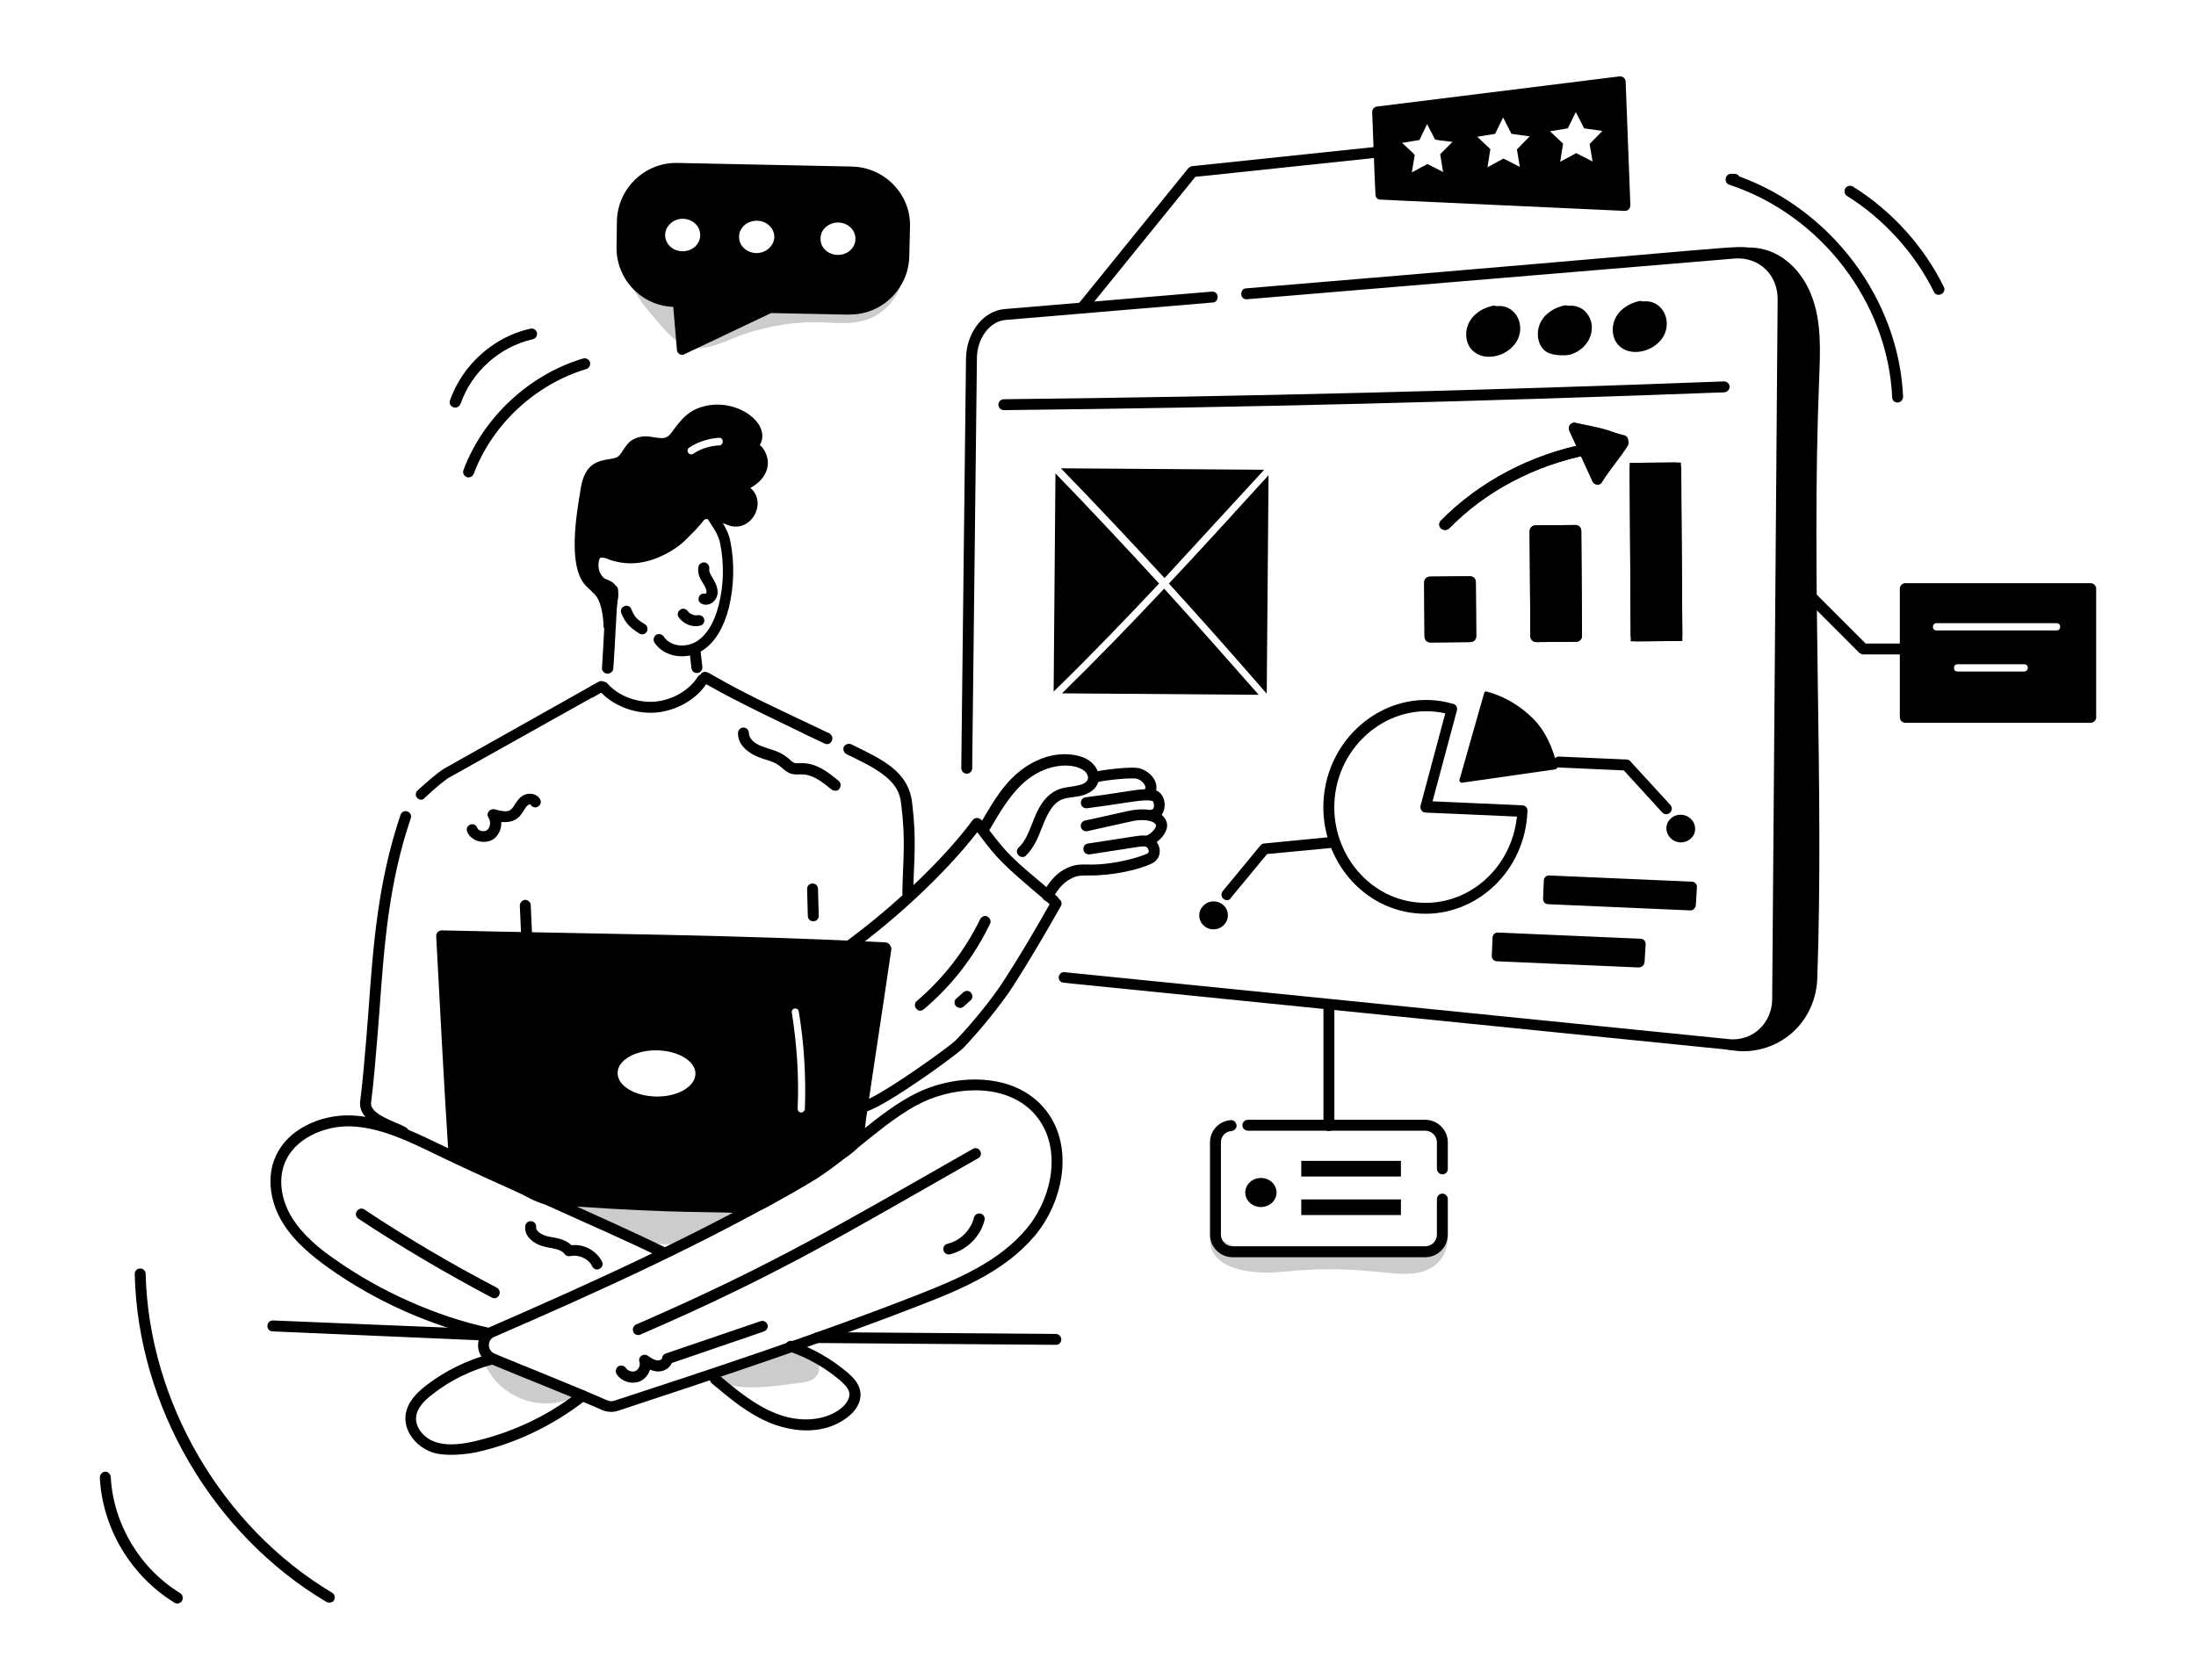 <svg xmlns="http://www.w3.org/2000/svg" width="603.9" height="462.064" viewBox="23.05 53.988 603.9 462.064"><path fill="#ccc" d="M180.1 386.6c8.4.6 15 7.9 23.3 9.4 8.9 1.5 17.3-3.9 24.7-9-17.6.7-35.2-.2-52.6-2.8M219.8 432.2l.5.5M242.8 434.4c2-.2 4.2-.7 5.1-2.4.9-1.6.2-3.7-1.1-4.9-1.3-1.3-3-2-4.7-2.6-1.5-.6-9.3 3.9-11.2 4.5-4.1 1.4-8.3 2.2-12.4 3.4 6.1 5.1 17.1 2.8 24.3 2zM156.5 429.5c4.8 10 17.3 13.6 26.7 7.6-7-2.9-14-5.8-21.1-8.7"></path><path d="M188.8 441.9c-8.9-3.9-20.9-8.6-30.8-12.7l-.1-.1c-4.5-1.9-4.5-8.2-.1-10.1 28-12.2 57.7-25.6 86.5-42.3 10.2-5.9 20.1-16.9 31.1-22.2 10.9-5.2 26.4-5.5 34.7 4.2 8.6 10 5.5 25.6-2.4 35.1-7.9 9.4-19.2 14.4-31.1 19-28.2 11-57.7 20.7-83.8 29.3-1.3.4-2.7.3-4-.2zm-29.6-15.5c9.9 4.1 21.8 8.8 30.9 12.8.6.2 1.2.3 1.8.1 26-8.5 55.5-18.2 83.6-29.2 11.5-4.5 22.5-9.3 29.9-18.2 7.1-8.5 9.9-22.4 2.4-31.2-7.3-8.6-21.2-8.2-31.1-3.5-10.4 5-20.6 16.1-30.9 22.1-28.9 16.8-58.7 30.2-86.8 42.4-1 .4-1.5 1.3-1.5 2.3 0 1 .6 1.9 1.5 2.3l-.5 1.4.7-1.3zm147.3-33.6z"></path><path d="M156.9 422.1c-15.2-3.3-30.7-10.2-43.7-19.5-4-2.9-9-6.8-12.3-12.1-3.5-5.6-4.4-12.1-2.5-17.3 3.2-8.9 13.3-12.7 21.2-12.4 8.6.3 16.6 4.2 23.7 7.6 17.4 8.4 45.7 20.4 63.1 28.9.7.4 1.1 1.3.7 2-.4.7-1.3 1.1-2 .7-17.4-8.4-45.7-20.4-63.1-28.9-6.8-3.3-14.5-7-22.5-7.3-7.2-.2-15.7 3.3-18.3 10.5-1.6 4.4-.8 9.9 2.2 14.7 3 4.8 7.7 8.6 11.5 11.2 12.5 8.9 28.1 15.9 42.6 19 .8.2 1.3 1 1.2 1.8-.2.8-.9 1.3-1.8 1.1z"></path><path d="M133.1 366.6c-2.6-1.5-11.7-3.7-11-9.7.4-3.1.7-6.1 1-9.4.5-5.3.9-10.6 1.3-15.7 1.3-18.1 2.6-35.3 8.8-53.7.3-.8 1.1-1.2 1.9-.9.8.3 1.2 1.1.9 1.9-6.1 18-7.3 35-8.6 52.9-.4 5.1-.8 10.4-1.3 15.8-.3 3.3-.6 6.4-1 9.5-.4 3.3 7 5.3 9.6 6.8.7.4.9 1.3.5 2.1-.5.6-1.4.9-2.1.4zM137.8 273.5c-.6-.6-.5-1.6.1-2.1 2.6-2.4 5.9-5.2 7.3-6l39.3-22.1c.1-.1 2.4-1.4 3.2-1.8.7-.4 1.6-.1 2 .6.4.7.1 1.6-.6 2-4.4 2.5-2.9 1.7-3.3 1.8l-39.3 22c-.9.5-4 3-6.7 5.6-.4.6-1.4.6-2 0zM272.7 301.2c-.1 0-.1 0 0 0-.9 0-1.5-.7-1.5-1.5.1-8.8 1-13.8-.3-24.4-.4-3.4-1.4-6.8-9.7-11.2-1.8-.9-3.5-1.8-5.4-2.7-.7-.4-1-1.3-.7-2 .4-.7 1.3-1 2-.7 8.6 4.2 15.8 7.4 16.8 16.2 1.3 10.9.4 15.8.3 24.8-.1.8-.7 1.5-1.5 1.5zM249.8 258.5c-2.4-1.1-5.3-2.5-10.4-5-17.8-8.5-22.5-11.6-23.2-11.9-.7-.4-.9-1.4-.5-2.1.4-.7 1.3-.9 2.1-.5 11.1 6.4 18 9.4 33.3 16.7.7.4 1.1 1.3.7 2-.3.9-1.2 1.2-2 .8z"></path><path d="M187.9 244c-.5-.6-.5-1.6.1-2.1.6-.6 1.6-.5 2.1.1 3 3.4 8 5.3 12.9 5 4.8-.4 9.5-3 11.9-6.8.4-.7 1.4-.9 2.1-.5.7.4.9 1.4.5 2.1-2.9 4.6-8.4 7.7-14.2 8.2-6 .4-11.8-2-15.4-6zM190 239.3c-.8-.1-1.5-.8-1.4-1.6.5-7.9.6-11.7 1.2-20.6-1.7-.9-3.3-2-4.4-4-1.5-2.7-1.4-7.9 1.9-8.7 1.5-.4 2.9.1 4.2.6 11.5 4.1 21-7.3 24.6-12.4.6-.9 2-.8 2.5.2 1.8 3.3 4.5 6 5.3 10.1 1.2 6 1 12.3-.4 18.2-1.4 5.5-3.8 9.5-7.1 11.7-4.2 2.8-10.6 2.2-13.4-2.1-.4-.7-.2-1.6.5-2.1.7-.4 1.6-.2 2.1.5 1.9 2.9 6.3 3.1 9.2 1.2 2.7-1.8 4.7-5.1 5.9-9.9 1.4-5.5 1.5-11.3.4-16.9-.5-2.7-2.3-4.9-3.8-7.3-8.1 10.6-17.8 14.9-26.7 11.7-.7-.3-1.8-.7-2.4-.5-.5.1-1 2.7 0 4.4.8 1.4 2 2.2 4 3.2.6.3.9.8.8 1.5-.7 9.8-.7 13.2-1.3 21.5-.1.7-.8 1.3-1.7 1.3z"></path><path d="M198.8 228.2c-2.2-1.4-3.8-2.7-4.9-5.6-.3-.8.1-1.6.9-1.9.8-.3 1.6.1 1.9.9.8 2.2 1.9 3 3.7 4.1.7.4.9 1.4.5 2.1-.5.7-1.4.9-2.1.4zM215.3 218.1c.3-.7 1.1-1 1.8-.8.7-.6-.3-2.2-.8-3-.8-1.2-1.5-2.7-1.2-4.4.2-.8.9-1.3 1.8-1.2.8.2 1.3.9 1.2 1.8-.3 1.5 2.3 3.5 2.3 6.4 0 1.2-.7 2.4-1.7 3-1.9 1.1-4.2-.1-3.4-1.8zM213.2 237.8c-.2-1.6-.3-2.6-.5-4.3-.1-.8.5-1.6 1.3-1.7.8-.1 1.6.5 1.7 1.3.2 1.6.3 2.6.5 4.3.1.8-.5 1.6-1.3 1.7-.8.1-1.6-.4-1.7-1.3zM209.7 223.8c-.5-.7-.3-1.6.4-2.1s1.6-.3 2.1.4c.6.8 1.8 1.3 2.8 1.1.8-.1 1.6.4 1.7 1.2.2.8-.4 1.6-1.2 1.7-2.2.5-4.5-.5-5.8-2.3zM235.4 445.6c-6.4-2.5-11.6-6.9-16.6-11.1-.6-.5-.7-1.5-.2-2.1.5-.6 1.5-.7 2.1-.2 4.9 4.1 9.9 8.3 15.8 10.6 11.8 4.6 20.8-1.7 20.1-5.7-.2-1.3-1.4-2.4-2.5-3.4-4.1-3.5-9-6.3-14.1-8-.8-.3-1.2-1.1-.9-1.9.3-.8 1.1-1.2 1.9-.9 5.5 1.9 10.6 4.8 15.1 8.6 1.5 1.3 3.1 2.9 3.5 5.1.5 2.7-1 5.5-4 7.6-5.7 4.1-13.4 4-20.2 1.4zM141.7 453.4c-4.3-1.6-7.7-5.8-7.1-10.3.5-3.4 2.9-5.9 5.6-8 5.3-4.1 11.5-7.1 18-8.8.8-.2 1.6.3 1.8 1.1.2.8-.3 1.6-1.1 1.8-6.1 1.6-12 4.4-16.9 8.3-2 1.5-4.2 3.6-4.5 6.1-.4 3 2.2 6 5.2 7 3.7 1.3 8.3.5 12.2-.5 9.9-2.5 19.3-7 27.4-13.4.7-.5 1.6-.4 2.1.3s.4 1.6-.3 2.1c-9.2 7.2-19.7 12.1-30.3 14.4-2.1.4-8.2 1.3-12.1-.1zM166.4 312l-.4-8.9c0-.8.6-1.5 1.4-1.6.9 0 1.5.6 1.6 1.4l.4 8.9c0 .8-.6 1.5-1.4 1.6-.9 0-1.6-.6-1.6-1.4zM197.2 420.3c-.3-.8 0-1.6.8-2 38-16.5 56.7-27.9 92.6-48.3.7-.4 1.6-.2 2 .6.4.7.2 1.6-.6 2-36.1 20.5-54.7 32-92.9 48.5-.7.3-1.6 0-1.9-.8zM158.3 410.9c-12.5-6.6-24.9-13.9-36.7-21.7-.7-.5-.9-1.4-.4-2.1.5-.7 1.4-.9 2.1-.4 11.7 7.8 24 15 36.4 21.5.7.4 1 1.3.6 2-.3.8-1.2 1.1-2 .7zM192.6 431.9c-.4-.7-.2-1.6.5-2.1.7-.4 1.6-.2 2.1.5.5.8 1.8 1.2 2.6.8.9-.4 1.4-1.6 1.1-2.5-.5-1.4 1.1-2.5 2.3-1.7.8.6 1.8 1.2 2.7 1.3.6 0 1.2-.3 1.2-.6.1-.6.4-1.1 1-1.3l26.1-8.9c.8-.3 1.6.2 1.9.9.3.8-.2 1.6-.9 1.9l-25.4 8.7c-.8 1.8-3.2 3.1-6 1.8-.4 1.4-1.4 2.6-2.7 3.2-2.3 1-5.2.1-6.5-2zM282.5 397.9c-.2-.8.3-1.6 1.1-1.8 3.5-.8 6.4-3.7 7.3-7.2.2-.8 1-1.3 1.8-1.1.8.2 1.3 1 1.1 1.8-1.1 4.5-4.9 8.3-9.5 9.4-.8.2-1.6-.3-1.8-1.1zM185.9 402.3c-1-2.1-3.7-3.3-6-2.8-.6.1-1.3-.1-1.6-.6-.9-1.3-3.2-1.5-5.1-1.9-3-.6-6.1-2.7-5.7-5.8.1-.8.8-1.4 1.7-1.3.8.1 1.4.8 1.3 1.7-.1 1.2 1.9 2.2 3.3 2.5 2.2.4 4.7.7 6.4 2.4 3.4-.4 6.9 1.5 8.4 4.5.4.7.1 1.6-.7 2-.7.4-1.6.1-2-.7zM245.2 305.9l-.2-7.4c0-.8.6-1.5 1.5-1.5.8 0 1.5.6 1.5 1.5l.2 7.4c0 .8-.6 1.5-1.5 1.5-.8 0-1.5-.6-1.5-1.5zM252.8 271.5c-.3 0-.7-.1-1-.3-2.7-2.2-5.3-4.2-8.2-4.2h-.6c-2.2.1-3.1-.2-4.9-1.8-2.2-2-4-1.9-6.8-3.1-2.6-1.1-5.4-3.3-5.3-6.5 0-.8.7-1.5 1.5-1.5s1.5.7 1.5 1.5c0 1.7 1.8 3 3.4 3.6 2.7 1.1 5 1.2 7.7 3.6 1.5 1.4 1.5 1.1 3.5 1.1 3.9 0 7 2.3 10.1 4.9.6.5.7 1.5.2 2.1-.2.4-.6.6-1.1.6zM275 331.4c-.5-.6-.5-1.6.2-2.1 7.3-6.2 13.3-14 17.4-22.5.4-.7 1.3-1.1 2-.7.7.4 1.1 1.3.7 2-4.3 9-10.6 17.1-18.2 23.5-.7.6-1.6.5-2.1-.2zM285.9 330.7c-.5-.6-.5-1.6.2-2.1l1.9-1.7c.6-.5 1.6-.5 2.1.2.5.6.5 1.6-.2 2.1l-1.9 1.7c-.6.5-1.5.4-2.1-.2zM151.5 282.7c-.3-.8.1-1.6.9-1.9.8-.3 1.6.1 1.9.9.3.9 1.9 1.2 2.7.6.9-.7 1.1-2.3.4-3.4-.8-1.2.3-2.6 1.7-2.3 4.1 1.2 4.5.3 5.7-1.6.6-.9 1.3-1.9 2.5-2.4 1.4-.6 3.5-.3 4.3 1.3.4.7.1 1.6-.7 2-.7.4-1.6.1-2-.7 0 0-.2 0-.4.1-1.1.5-1.6 2.6-3.2 3.8-1.4 1-3 1.1-4.4 1 .1 1.7-.6 3.5-2 4.6-2.4 1.7-6.3.8-7.4-2z"></path><path d="M266.5 313.2c-41.1-2.1-78.4-2.3-122-3.3-.4 0-.8.2-1.1.5-.3.3-.4.7-.4 1.1 1.3 24.2 2 38.4 3.4 60.3 0 .5.4 1 .8 1.3 4.9 2.4 9.9 4.8 17.7 8.5 2.5 1.2 5.3 3.1 8.3 3.7 3 .6 6.1.4 9 .6 26.1 1.8 38.2 1.4 42.7 1.7 1.7.1 3.4.3 5.1-.1 2.9-.6 5.7-2.5 8.1-3.8 9.1-4.9 14.4-9.2 16.9-10.9 1.7-1.1 3.6-2.5 4.7-4.1 1.3-2.1 1.2-4.9 1.5-6.8 2.4-16.5 4.5-29.9 7-47-.2-.9-.8-1.7-1.7-1.7zm-63 42.4c-5.9-.1-10.7-3-10.6-6.5 0-3.5 4.9-6.3 10.8-6.2s10.7 3 10.6 6.5c-.1 3.5-4.9 6.3-10.8 6.2zm40.9 3.4c0 .5-.5 1-1 1-.6 0-1-.5-1-1 .4-8.8-.2-17.7-1.6-26.5-.1-.5.3-1.1.8-1.1.5-.1 1.1.3 1.1.8 1.5 8.8 2 17.8 1.7 26.8zM232 176.4c3.3-5.7-5.8-12.7-14.7-10.8-4.8 1-6.8 3.6-9.6 7.4-1.3 1.8-2.5 1.6-4.6 1.3-1.6-.3-3.5-.6-5.6.4-1.6.7-2.4 2.1-3.1 3.1-1.3 2.1-1.6 2.1-3.9 2.5-1.4.2-2.9.5-4.3 1.4-2.5 1.7-3.2 4.8-3.6 7.6-1.1 6.6-3.3 20 1.2 25.4 1.2 1.4 2.7 2.4 3.5 3.7 1.1 1.8 1.7 5.3 1.7 7.7 0 .8.6 1.4 1.4 1.5.7.1 1.5-.5 1.6-1.2.4-2.1.5-5.3.9-7.2.2-.9.4-2.5-.4-3.9s-2.3-1.8-3.3-2.2c-2.3-1.1-3-3.7-1.9-5.2.6-.7 1-.7 1.4-.7 1.2.2 2.8 1.2 4.7 1.2 3.2 0 6.8.1 10.2-1 3.3-1.1 7.6-3.7 9.7-7.1 2.9-4.6 4.4-4.1 9.6-2 6.5 2.8 11.4-6 6.5-10.1 1.6-.9 3.3-2.2 4.2-4.2 1.3-2.6.4-5.9-1.6-7.6zm-11.1.1c-2.6.1-5.1.9-7.2 2.3-.5.3-1.1.2-1.4-.3-.3-.5-.2-1.1.3-1.4 2.4-1.6 5.3-2.5 8.2-2.7.6 0 1 .4 1 1s-.4 1.1-.9 1.1zM151.9 185.3c-.2 0-.4 0-.5-.1-.8-.3-1.2-1.2-.9-1.9 5.4-14.5 18.1-26.3 32.9-30.7.8-.2 1.6.2 1.9 1 .2.8-.2 1.6-1 1.9-14 4.2-25.9 15.2-31 28.9-.2.5-.8.9-1.4.9zM148.2 166.1c-.2 0-.3 0-.5-.1-.8-.3-1.2-1.1-.9-1.9 3.4-9.7 12-17.5 22.1-19.7.8-.2 1.6.3 1.8 1.1.2.8-.3 1.6-1.1 1.8-9.1 2-16.9 9-19.9 17.8-.3.6-.8 1-1.5 1z"></path><path d="M251.9 317.5c-.5-.7-.3-1.6.4-2.1 14.4-10 29.8-24.4 38.2-35.8.6-.8 1.7-.8 2.4-.1 1.6 2 3.4 4.5 5 6.4 4.4 5.5 10.6 9.9 15.9 14.7.6.6.7 1.5.1 2.1-.6.6-1.5.7-2.1.1-1.6-1.4-3.2-2.8-4.9-4.2-10-8.5-10.7-10-15.1-15.7-8.8 11.4-23.7 25.3-37.7 35-.8.5-1.7.3-2.2-.4z"></path><path d="M259.8 358.7c-.3-.8.1-1.6.9-1.9 5.5-2 23.3-14.8 25.1-16.6 3.2-3.2 9.8-10.9 13.7-17.1 4.2-6.5 8.5-13.8 12.7-21.3.4-.7 1.3-1 2-.6s1 1.3.6 2c-4 7.1-8.3 14.4-12.8 21.5-4 6.3-10.8 14.2-14.1 17.6-2.1 2.1-20.2 15.2-26.2 17.3-.7.2-1.6-.2-1.9-.9z"></path><path d="M310.4 301.7c-.7-.4-1-1.3-.6-2 1.9-3.5 4.3-6.3 8.1-7.5 1.9-.6 3.7-.4 5.3-.4.1 0 5.5.1 12.2-1.9.9-.3 2-.6 3.1-1.1.2-.1.6-.3.4-1-.1-.4-.5-1.1-1.4-1-.9 0-.5 0-14.8 2.2-.8.1-1.6-.4-1.7-1.3s.4-1.6 1.3-1.7c14.4-2.2 14-2.2 15.1-2.2 4.5-.2 6.4 5.8 2.4 7.7-3.4 1.7-10.8 3.4-17.6 3.3-1.2 0-2.3 0-3.3.3-3 1-4.9 3.3-6.4 6.1-.5.6-1.4.9-2.1.5z"></path><path d="M337.9 285.5c-.3-.8.1-1.6.9-1.9.9-.4 2.5-2.1 2.1-2.8-.5-.7-1.3-1-2.8-1.2-1.3-.1-2.8 0-4.3.4-4 .9-7.8 1.7-11.7 2.6-.8.2-1.6-.3-1.8-1.1-.2-.8.3-1.6 1.1-1.8 4-.9 7.8-1.7 11.7-2.6 3.5-.8 8.3-.9 10.3 2 .6.9.8 2 .4 3.1-.6 1.8-2.4 3.5-3.9 4.1-.9.4-1.7 0-2-.8z"></path><path d="M338.5 278.5c-.2-.8.4-1.6 1.2-1.8.6-.1.7-.7.7-1.1 0-.8-.3-1.3-.5-1.3-2.2-.6-6.4.5-17.9 2-.8.1-1.6-.4-1.7-1.3-.1-.8.4-1.6 1.3-1.7 11.8-1.5 16-2.8 19.1-2 3.5 1 3.7 7.4-.5 8.3-.7.3-1.5-.3-1.7-1.1z"></path><path d="M337.8 273.4c-.6-.6-.6-1.5-.1-2.1.4-.4.4-.7.3-1-.2-.8-1.2-1.8-2.3-2.1-1.3-.4-8.9.4-10.7.9-.8.2-1.6-.3-1.8-1.1s.3-1.6 1.1-1.8c1.4-.3 10.2-1.6 12.4-.8 3.6 1.2 5.9 5.1 3.2 8-.5.5-1.5.5-2.1 0z"></path><path d="M303.1 289.2c-.6-.6-.5-1.6.1-2.1 1.8-1.7 2.7-4.1 3.7-6.6 1.5-4 3.4-8 7.6-9.5 1.8-.6 3.6-.6 5.1-1 1.1-.2 2.4-.8 2.6-1.7.2-.7-.2-1.7-1-2.3-2.7-2.2-10.5-2.5-17.1 3.7-3.7 3.5-6.3 8.1-8.9 12.5-.4.7-1.3 1-2.1.5-.7-.4-1-1.3-.5-2.1 2.8-4.7 5.4-9.5 9.4-13.2 4.7-4.4 10.6-6.6 16.1-5.8 2 .3 3.7.9 5 2 1.7 1.4 2.5 3.6 2 5.4-.5 1.9-2.3 3.3-4.9 3.9-4.4 1-7.1-.6-10.6 8.7-1.1 2.8-2.2 5.6-4.5 7.8-.5.5-1.5.4-2-.2z"></path><path fill="#ccc" d="M261.9 141.7c5.9-2.2 10-8.5 9.5-14.7.2 3.8-2.3 7.3-5.6 9.2-6.7 3.9-15.2 1.7-22.4 1.9-12 .3-23 6.6-33.4 12.6-2.1-3.8 2.3-9.3-.7-12.4-.7-.8-.8-.7-14.3-7.4 1.7.9 3.8 5.4 5.1 7 1.7 2.1 3.4 4.1 5.2 6.1 2.4 2.7 5 5.4 8.9 5.7 4.9.3 10-2.8 14.5-4.2 18.8-5.7 24.8-.7 33.2-3.8z"></path><path fill="#ccc" d="M261.9 141.7c5.9-2.2 10-8.5 9.5-14.7.2 3.8-2.3 7.3-5.6 9.2-6.7 3.9-15.2 1.7-22.4 1.9-12 .3-23 6.6-33.4 12.6-2.1-3.8 2.3-9.3-.7-12.4-.7-.8-.8-.7-14.3-7.4 1.7.9 3.8 5.4 5.1 7 1.7 2.1 3.4 4.1 5.2 6.1 2.4 2.7 5 5.4 8.9 5.7 4.9.3 10-2.8 14.5-4.2 18.8-5.7 24.8-.7 33.2-3.8z"></path><path d="M499.6 342.8c-.5 0-1 0-1.5-.1l-182.6-18.4c-.8-.1-1.4-.8-1.3-1.6.1-.8.8-1.4 1.6-1.3l182.6 18.4c1.6.2 3.2 0 4.7-.5 4.2-1.4 7.1-5.4 7.3-10.1v-.4l1.5-192.4c.1-6.8-5.1-11.8-11.8-11.3L366 136.3c-.8.1-1.6-.5-1.6-1.4s.5-1.6 1.4-1.6c140.8-11.7 134.6-12 138.7-11 6.2 1.5 10.5 7.3 10.5 14l-.2 24.3-1.3 168.1v.6c-.3 5.9-3.9 10.9-9.3 12.8-1.6.5-3.1.7-4.6.7zM288.9 266.8c-.8 0-1.5-.7-1.5-1.5l1.3-112.7c.1-7.1 4.7-13.1 10.6-13.6l57-4.8c.8-.1 1.6.5 1.6 1.4s-.5 1.6-1.4 1.6l-57 4.8c-4.3.4-7.8 5.1-7.8 10.6l-1.3 112.7c0 .8-.6 1.5-1.5 1.5z"></path><path d="M500.4 122.4c10.6-2 17.8 5.2 20.7 12.6 3 7.4 2.5 15.8 2.2 23.8-2.2 54.8 1.4 110.4-.5 164.4-.4 10.3-7.8 18.3-17.3 19.7-2.6.4-4.6.3-7.9-.3 6.6-.3 11.4-5.4 13.9-11.9s1.1-15.2 1.1-22.2c0-49.9.7-97.9.7-147.8 0-7.4 1.9-18.4-.4-25.5-2.4-7.2-5.8-11.1-12.5-12.8z"></path><path d="M543.4 163.3c-1.2-26.2-19.6-50.2-44.8-58.5-.7-.2-1.1-.9-1-1.7.1-.7.7-1.3 1.5-1.3h1c.5 0 1 .3 1.2.7 25.4 9.2 43.9 33.8 45.1 60.6 0 .8-.6 1.5-1.4 1.6-.9.1-1.6-.6-1.6-1.4zM554.9 134.3c-5.3-10.7-13.8-20.1-23.9-26.4-.7-.4-.9-1.4-.5-2.1.4-.7 1.4-.9 2.1-.5 10.6 6.6 19.5 16.4 25 27.6.4.7.1 1.6-.7 2-.8.4-1.7.1-2-.6zM299.1 166.8c-.8 0-1.5-.7-1.5-1.5s.7-1.5 1.5-1.5c65.7-.7 132.4-2.4 198-4.9.9 0 1.5.6 1.6 1.4 0 .8-.6 1.5-1.4 1.6-65.8 2.5-132.4 4.2-198.2 4.9zM453.5 139.4c-2.1.6-4.2 1.7-5.4 3.7-1.1 1.9-1.1 4.6.5 6.1 2.7 2.6 8.3 1 10-2.8.8-1.8.6-4-.6-5.5-1.3-1.5-3.7-1.9-5.3-.8"></path><path d="M447.7 150.3c-2-1.9-2.3-5.4-.8-8 1.2-2.1 3.4-3.6 6.3-4.3.4-.1.7 0 1.1.1 1.8-.2 3.8.4 5 1.9 3.1 3.6 1.3 9.7-4.3 11.5-.9.3-5.4.6-7.3-1.2zm4.5-8.8c-1 .5-2.1 1.2-2.7 2.3-.7 1.3-.9 3.2.3 4.3 1.9 1.8 6.3.6 7.6-2.3.6-1.3.4-2.9-.4-3.9-.8-.9-2.3-1.2-3.3-.6-.5.4-1 .4-1.5.2zM433.9 139.6c-2.1.6-4.2 1.7-5.4 3.7-1.1 1.9-1.1 4.6.5 6.1 2.7 2.6 8.3 1 10-2.8.8-1.8.6-4-.6-5.5s-3.7-1.9-5.3-.8"></path><path d="M428 150.4c-2-1.9-2.3-5.4-.8-8 1.2-2.1 3.4-3.6 6.3-4.3.4-.1.7 0 1.1.1 4.8-.6 7.9 4.5 5.9 9-2.2 4.7-9 6.6-12.5 3.2zm4.5-8.7c-1 .5-2.1 1.2-2.7 2.3-.7 1.3-.9 3.2.3 4.3 1.9 1.8 6.3.6 7.6-2.3.6-1.3.4-2.9-.4-3.9-.8-.9-2.3-1.2-3.3-.6-.4.4-1 .4-1.5.2zM474.2 138.2c-2.1.6-4.2 1.7-5.4 3.7-1.1 1.9-1.1 4.6.5 6.1 2.7 2.6 8.3 1 10-2.8.8-1.8.6-4-.6-5.5-1.3-1.5-3.7-1.9-5.3-.8"></path><path d="M468.3 149.1c-2-1.9-2.3-5.4-.8-8 1.2-2.1 3.4-3.6 6.3-4.3.4-.1.7 0 1.1.1 4.8-.6 7.9 4.5 5.9 9-2.1 4.6-9 6.6-12.5 3.2zm4.6-8.8c-1 .5-2.1 1.2-2.7 2.3-.7 1.3-.8 3.2.3 4.3 1.9 1.8 6.3.6 7.6-2.3.6-1.3.4-2.9-.4-3.9-.8-.9-2.3-1.2-3.3-.6-.5.4-1.1.4-1.5.2zM344.5 214.5c9.3 10.2 18.3 20.4 26.9 30.3l.5-60.1c-9.2 10.1-18.2 20-27.4 29.8zM341.8 214.5c-9.2-10-18.7-20.2-28.5-30.3l-.5 60c10-9.7 19.5-19.6 29-29.7zM370.7 183.2l-55.9-.4c9.8 10.1 19.3 20.2 28.5 30.2 8.9-9.7 17.9-19.5 27.4-29.8zM343.2 215.9c-9.2 9.8-18.5 19.4-28.1 28.8l54.1.4c-8.4-9.5-17-19.3-26-29.2zM156.1 422.7 98 420.2c-.8 0-1.5-.7-1.4-1.6 0-.8.8-1.5 1.6-1.4l58.1 2.4c.8 0 1.5.7 1.4 1.6-.1.9-.8 1.5-1.6 1.5zM313.4 423.9l-65.4-.5c-.8 0-1.5-.7-1.5-1.5s.7-1.5 1.5-1.5l65.4.5c.8 0 1.5.7 1.5 1.5 0 .9-.6 1.5-1.5 1.5zM112.8 494.6c-31.2-18.5-51.9-53.9-52.7-90.2 0-.8.6-1.5 1.5-1.5.8 0 1.5.6 1.5 1.5.9 35.2 21 69.6 51.3 87.7.7.4.9 1.3.5 2.1-.5.6-1.4.8-2.1.4zM71 494.8c-11.9-7.3-19.8-20.4-20.5-34.4 0-.8.6-1.5 1.4-1.6.8-.1 1.5.6 1.6 1.4.7 13 8 25.2 19.1 32 .7.4.9 1.4.5 2.1-.4.7-1.4 1-2.1.5zM413.8 305.3c-15.8-.7-27.5-14.8-26.8-30.6.8-18.6 18.2-32.2 35.7-27.1.8.2 1.2 1 1 1.8l-6.7 25 24.7 1.1c.8 0 1.5.7 1.4 1.6-.6 16.4-13.9 28.9-29.3 28.2zM390 274.9c-.6 14.1 9.9 26.8 24 27.4 13.4.6 24.8-9.9 26.2-23.7l-25.1-1.1c-1 0-1.6-1-1.4-1.9l6.8-25.4c-15.2-3.4-29.8 8.6-30.5 24.7z"></path><path d="m424.4 268.5 6.8-23.9c.1-.3.4-.5.7-.4 4.8 1.3 9.2 3.9 12.7 7.4 3.6 3.6 5.6 8.4 6.7 13.3.1.3-.2.6-.5.7l-25.8 3.7c-.3 0-.7-.4-.6-.8z"></path><path d="m480.2 277.5-10.6-11.6-17.9-.8c-.8 0-1.5-.7-1.4-1.6 0-.8.7-1.5 1.6-1.4l18.5.8c.4 0 .8.2 1 .5l11 12c.6.6.5 1.6-.1 2.1-.5.6-1.5.6-2.1 0z"></path><ellipse cx="485.3" cy="281.9" rx="2.3" ry="2.4" transform="rotate(-87.501 485.333 281.928) scale(1)"></ellipse><path d="M485.3 285.7c-2.2 0-4-1.8-4-4 .1-2.1 1.9-3.7 4.1-3.6 2.2.1 3.9 1.9 3.8 4 0 2-1.8 3.6-3.9 3.6zm-.9-3.8c0 .5.4.8.9.9 1.3 0 1.3-1.6.1-1.6 0-.1-1 .3-1 .7zM360.5 301.6c-1.3 0-2-1.5-1.2-2.5l10.4-12.6c.3-.3.6-.5 1-.5l18.5-1.8c.8-.1 1.6.5 1.6 1.4.1.8-.5 1.6-1.4 1.6l-17.9 1.7-10 12.1c-.2.4-.6.6-1 .6z"></path><ellipse cx="356.8" cy="305.8" rx="2.4" ry="2.3" transform="matrix(.996 -.094 .094 .996 -27.274 35.048)"></ellipse><path d="M353.8 303.3c2.2-2.6 6.6-1.3 6.9 2.1.2 2.1-1.4 4-3.6 4.2-3.5.3-5.6-3.7-3.3-6.3zm2 2.6c.1.8 1.2 1 1.7.4.1-.1.2-.3.2-.6-.1-.7-1.2-1-1.7-.4-.1.1-.2.3-.2.6zM488.1 298l-39-1.7-.2 4.9 39 1.7z"></path><path d="m487.8 304.4-39-1.7c-.8 0-1.5-.7-1.4-1.6l.2-4.9c0-.8.7-1.5 1.6-1.4l39.1 1.7c.8 0 1.5.7 1.4 1.6l-.3 4.9c-.1.8-.8 1.5-1.6 1.4zm-37.4-4.6 36 1.6.1-1.9-36.1-1.6v1.9zM474 313.7l-39-1.7-.3 4.9 39.1 1.7z"></path><path d="m473.7 320.1-39-1.7c-.8 0-1.5-.7-1.4-1.6l.2-4.9c0-.8.7-1.5 1.6-1.4l39.1 1.7c.8 0 1.5.7 1.4 1.6l-.3 4.9c-.1.8-.8 1.4-1.6 1.4zm-37.4-4.6 36 1.6.1-1.9-36.1-1.6v1.9zM471.5 230.4l14.2-.1-.4-49.1-14.1.1zM445.5 230.6l11-.1c.9 0 1.6-.7 1.6-1.6l-.2-28.9c0-.9-.7-1.6-1.6-1.6l-11 .1c-.9 0-1.6.7-1.6 1.6l.2 28.9c0 .9.8 1.6 1.6 1.6zM416.4 230.7l11-.1c.9 0 1.6-.7 1.6-1.6l-.1-14.9c0-.9-.7-1.6-1.6-1.6l-11 .1c-.9 0-1.6.7-1.6 1.6l.1 14.9c0 .9.7 1.6 1.6 1.6zM462.4 185.8c-2.1-4.7-4.2-9.3-6.4-14 4.7 1 9.4 1.6 13.5 4-2 3.2-5.1 6.8-7.1 10z"></path><path d="m461 186.4-6.4-14c-.5-1.1.5-2.4 1.7-2.1 4.7 1 9.6 1.6 13.9 4.2.7.4.9 1.4.5 2.1-2 3.2-5.2 6.9-7.1 10-.5 1-2.1.9-2.6-.2zm-2.4-12.5 4 8.9c1.5-2.1 3.3-4.3 4.7-6.4-2.6-1.3-5.6-1.9-8.7-2.5z"></path><path d="M419.3 199.3c-.6-.6-.6-1.5 0-2.1 10.5-10.7 24.7-18.2 40.2-21.2.8-.2 1.6.4 1.8 1.2.2.8-.4 1.6-1.2 1.8-14.9 2.9-28.6 10.1-38.6 20.4-.6.5-1.6.5-2.2-.1zM473.1 230.4l11-.1c.9 0 1.6-.7 1.6-1.6l-.3-45.9c0-.9-.7-1.6-1.6-1.6l-11 .1c-.9 0-1.6.7-1.6 1.6l.3 45.9c0 .9.7 1.6 1.6 1.6zM445.5 230.6l11-.1c.9 0 1.6-.7 1.6-1.6l-.2-28.9c0-.9-.7-1.6-1.6-1.6l-11 .1c-.9 0-1.6.7-1.6 1.6l.2 28.9c0 .9.8 1.6 1.6 1.6zM416.4 230.7l11-.1c.9 0 1.6-.7 1.6-1.6l-.1-14.9c0-.9-.7-1.6-1.6-1.6l-11 .1c-.9 0-1.6.7-1.6 1.6l.1 14.9c0 .9.7 1.6 1.6 1.6z"></path><path d="M462.4 185.8c-2.1-4.7-4.2-9.3-6.4-14 4.7 1 8.4 2.1 13.4 3.4-2 3.2-5 7.4-7 10.6z"></path><path d="m461 186.4-6.4-14c-.5-1.1.5-2.4 1.7-2.1 4.7 1 8.5 2.2 13.4 3.4 1 .2 1.4 1.4.9 2.2-2 3.2-5 7.5-7 10.6-.5 1.1-2.1 1-2.6-.1zm-2.3-12.5 4 8.7c1.5-2.2 3-4.5 4.4-6.6-3-.7-5.7-1.4-8.4-2.1z"></path><path d="M419.3 199.3c-.6-.6-.6-1.5 0-2.1 10.5-10.7 24.7-18.2 40.2-21.2.8-.2 1.6.4 1.8 1.2.2.8-.4 1.6-1.2 1.8-14.9 2.9-28.6 10.1-38.6 20.4-.6.5-1.6.5-2.2-.1zM408.9 93.6l2.9 2.7c-75.4 8-57.1 6-60 6.3l-29.9 36.9c-.3.4-.7.6-1.2.6-1.3 0-2-1.5-1.2-2.4l30.3-37.4c.3-.3.6-.5 1-.6 3-.3-15.3 1.6 58.1-6.1zM419.7 92.7l-1.1-.1c.1 0 .6-.2 1.1.1zM550.2 234h-14.7c-.4 0-.8-.2-1.1-.4l-18.1-18.1c-.3-.3-.4-.7-.4-1.1v-1.3c0-.8.7-1.5 1.5-1.5s1.5.7 1.5 1.5v.7l17.2 17.2h14.1c.8 0 1.5.7 1.5 1.5s-.7 1.5-1.5 1.5z"></path><path d="M470.1 76.4c0-.8-.8-1.5-1.7-1.4l-66.7 8.3c-.8.1-1.3.8-1.3 1.5.9 24.3.5 12.8.9 22.7 0 .8.6 1.4 1.4 1.4.6 0-7.4-.3 67.2 3.1.9 0 1.5-.7 1.5-1.6l-1.3-34zm-50.2 24.9-4.3-2.2-4.3 2.3.8-4.8c-.1-.1-3.8-3.6-3.5-3.3l4.8-.8 2.1-4.4 2.2 4.3c.1 0 5.1.7 4.8.6l-3.4 3.4.8 4.9zm21.1-1.4-4.5-2.3-4.4 2.4.8-5-3.6-3.4 4.9-.8 2.2-4.5 2.3 4.5 5 .7-3.5 3.6.8 4.8zm20-1.5-4.5-2.3-4.4 2.4.8-5-3.6-3.4 4.9-.8 2.2-4.5 2.3 4.5 5 .7-3.5 3.6.8 4.8z"></path><path fill="#ccc" d="M375.8 403.8c24.6-2.5 32.4 2.9 40.1-.7 4.2-1.9 6.9-7.7 3.9-11.3.3 2.5-1.7 4.9-4.1 5.9s-5 .9-7.5.9c-42.6-1.1-43.1-.8-46.5-2.1-2.4-.9-4.4-2.8-5.2-5.3-4.1 12.2 11.1 13.5 19.3 12.6z"></path><path d="M388.5 365.1c-.8 0-1.5-.7-1.5-1.5v-32.1c0-.8.7-1.5 1.5-1.5s1.5.7 1.5 1.5v32.1c0 .8-.7 1.5-1.5 1.5z"></path><path d="M419.7 377c-.8 0-1.5-.7-1.5-1.5v-7.3c0-1.7-1.4-3.2-3.2-3.2h-48.8c-.8 0-1.5-.7-1.5-1.5s.7-1.5 1.5-1.5H415c3.4 0 6.2 2.8 6.2 6.2v7.3c0 .9-.7 1.5-1.5 1.5z"></path><path d="M415 399.8h-53c-3.4 0-6.2-2.8-6.2-6.2v-25.4c0-3.2 2.5-5.9 5.7-6.1.8-.1 1.5.6 1.6 1.4.1.8-.6 1.5-1.4 1.6-1.7.1-2.9 1.5-2.9 3.1v25.4c0 1.7 1.4 3.2 3.2 3.2h53c1.7 0 3.2-1.4 3.2-3.2v-9.8c0-.8.7-1.5 1.5-1.5s1.5.7 1.5 1.5v9.8c0 3.4-2.8 6.2-6.2 6.2z"></path><path d="M380.9 373.3h27.4v4.3h-27.4zM380.9 383.9h27.4v4.3h-27.4z"></path><ellipse cx="369.8" cy="382" rx="4.3" ry="4"></ellipse><path d="M598 214.4h-51c-.8 0-1.5.7-1.5 1.5v35.4c0 .8.7 1.5 1.5 1.5h51c.8 0 1.5-.7 1.5-1.5v-35.4c0-.8-.7-1.5-1.5-1.5zm-18.3 24.3h-18.3c-.6 0-1-.4-1-1s.4-1 1-1h18.3c.6 0 1 .4 1 1s-.5 1-1 1zm8.9-11.3h-33c-.6 0-1-.4-1-1s.4-1 1-1h33c.6 0 1 .4 1 1s-.4 1-1 1zM257.3 99.8c-8.4-.2 23.3.5-48.3-1-8.8 0-16.1 7.1-16.3 16l-.1 7c-.2 9 6.9 16.3 15.6 16.6l1 11.8c0 .5.3.9.7 1.2.2.1.5.2.8.2.2 0 .4-.1.6-.2l23.8-11.3c29.5.6 19.6.4 21.7.4 8.8 0 16.1-7.1 16.3-16l.2-8.3c.2-8.7-6.9-16.2-16-16.4zm-46.5 23.3c-4.4 0-6.5-4.9-3.3-7.7 3-2.7 8.2-.7 8.1 3.3 0 2.4-2.1 4.4-4.8 4.4zm20.3.5c-2.6 0-4.9-2-4.8-4.5 0-2.5 2.2-4.4 4.9-4.4 2.6 0 4.8 2 4.8 4.5-.1 2.4-2.3 4.4-4.9 4.4zm22.4.5c-2.7 0-4.9-2-4.8-4.5 0-2.6 2.3-4.4 4.8-4.4 2.7 0 4.8 2 4.8 4.5 0 2.4-2.1 4.4-4.8 4.4z"></path></svg>